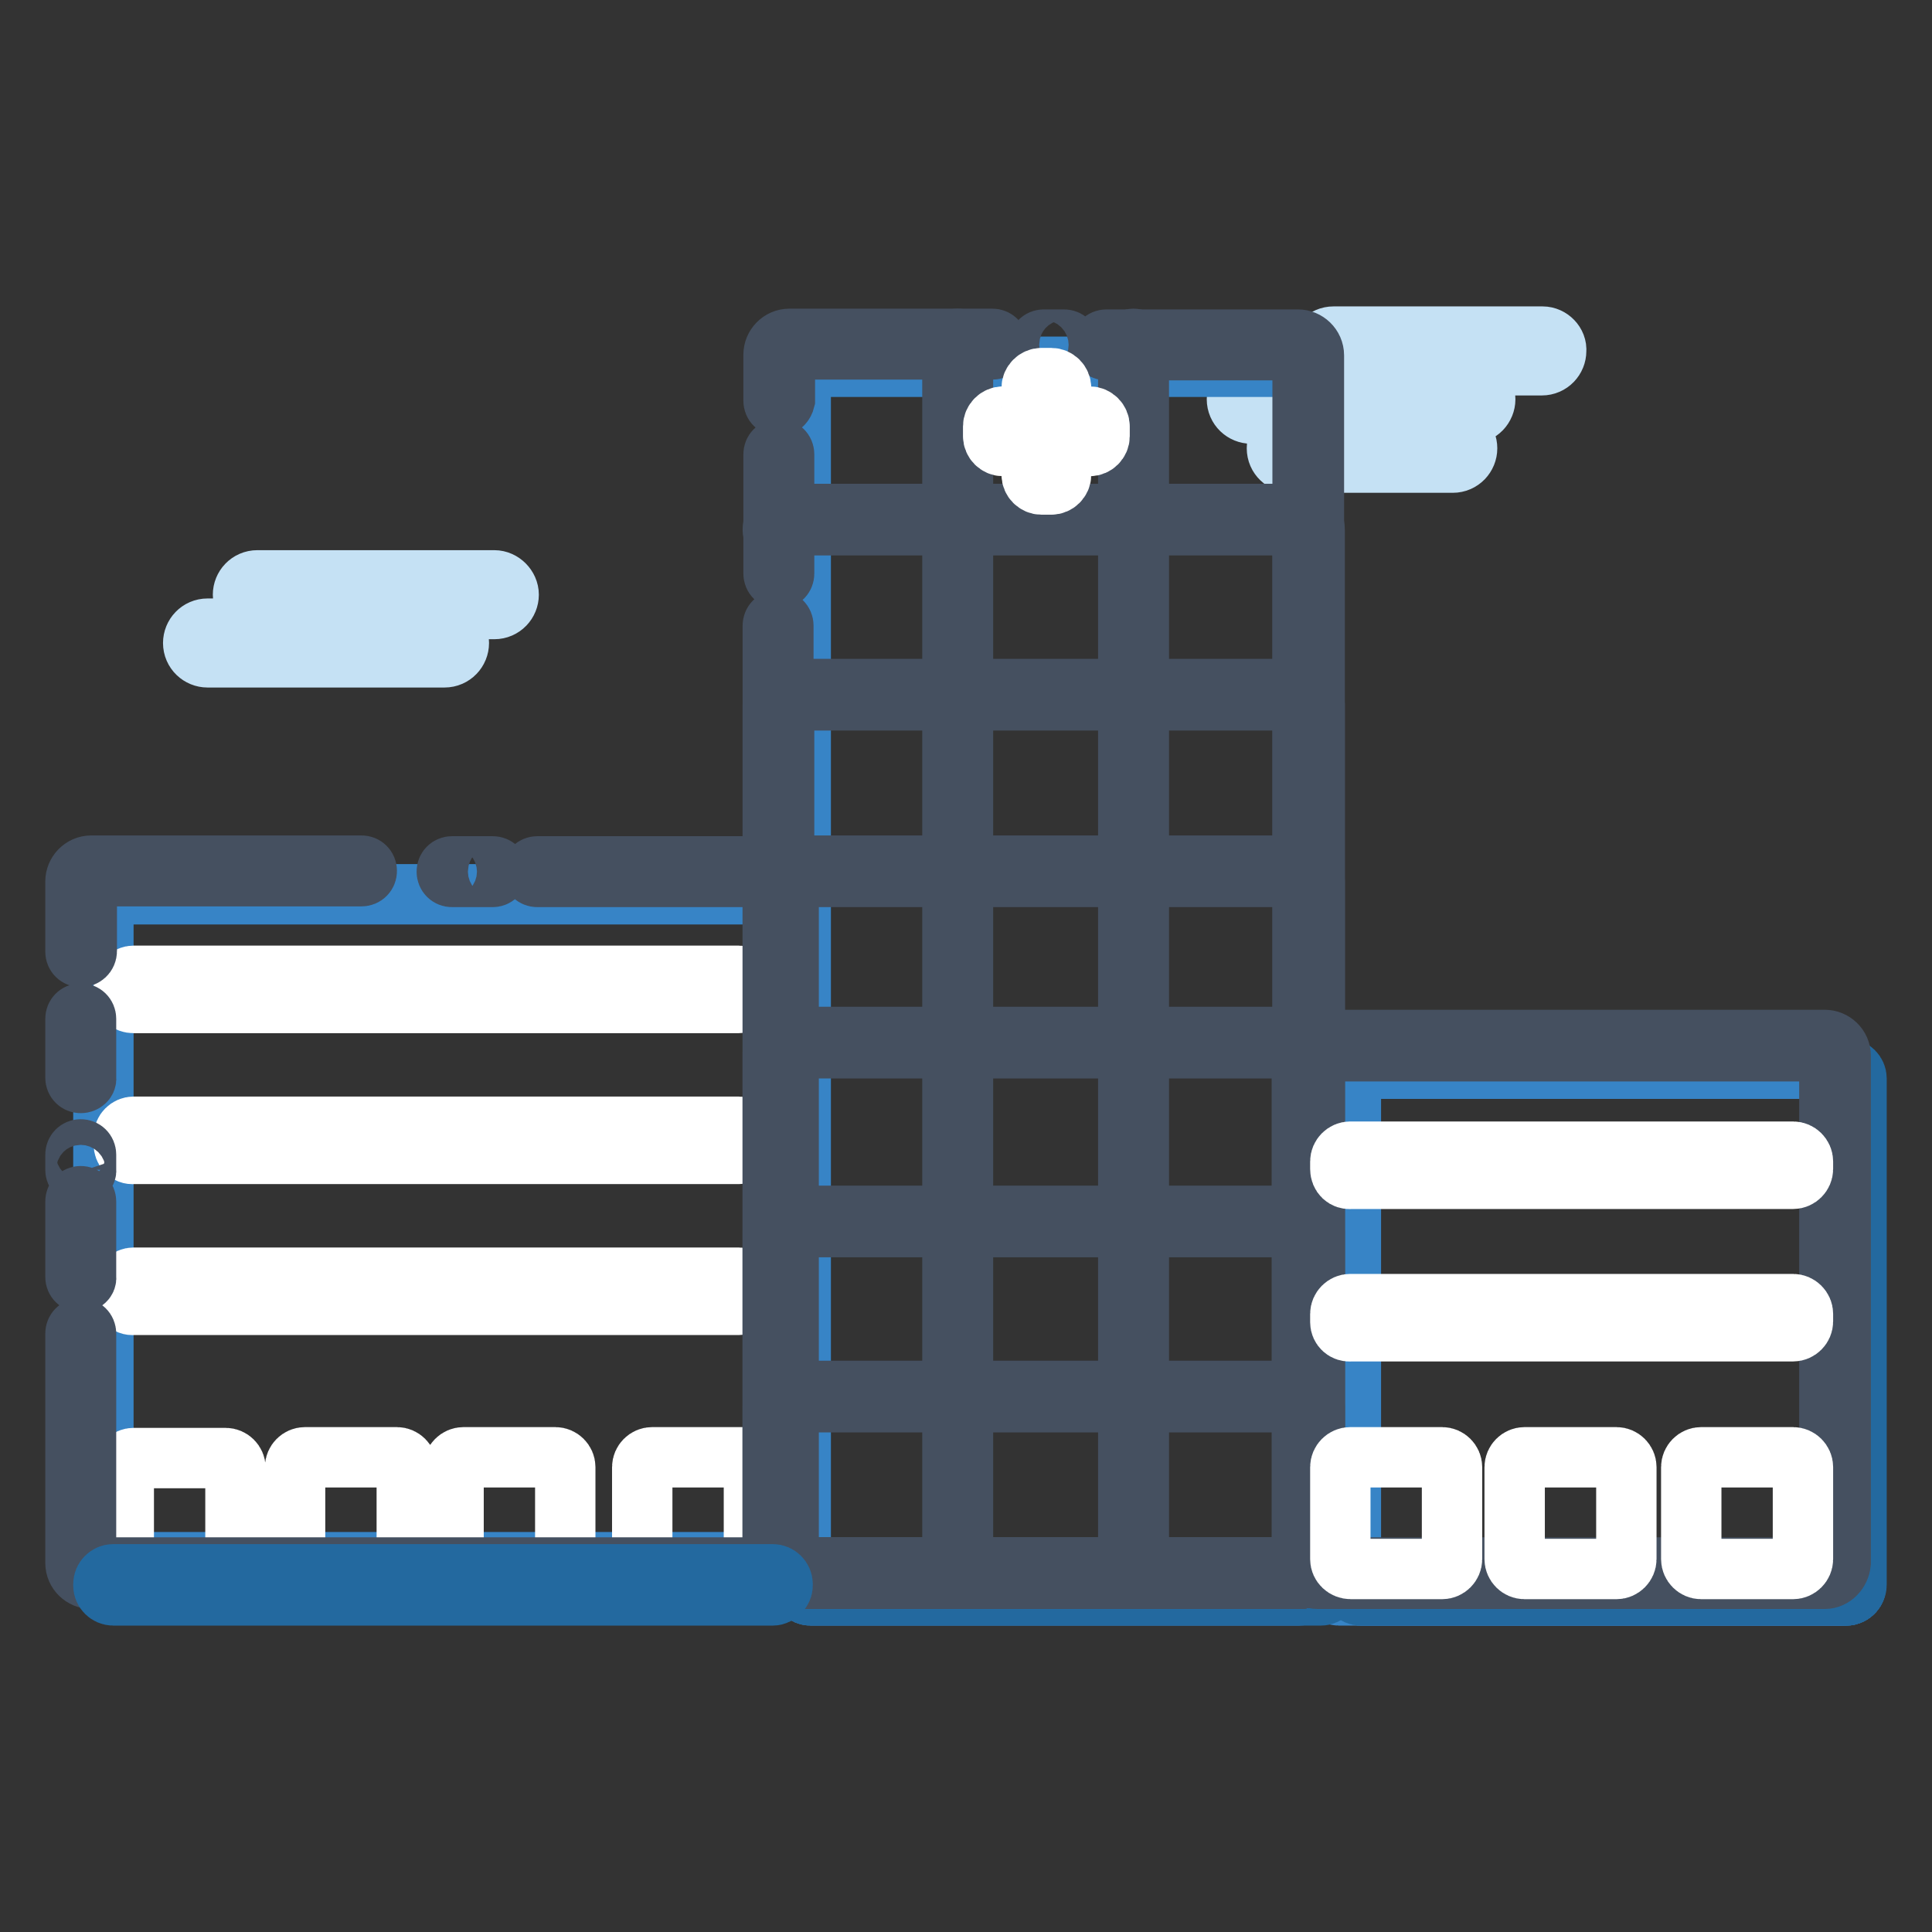 <?xml version="1.0" encoding="utf-8"?>
<!-- Svg Vector Icons : http://www.onlinewebfonts.com/icon -->
<!DOCTYPE svg PUBLIC "-//W3C//DTD SVG 1.1//EN" "http://www.w3.org/Graphics/SVG/1.1/DTD/svg11.dtd">
<svg version="1.1" xmlns="http://www.w3.org/2000/svg" xmlns:xlink="http://www.w3.org/1999/xlink" x="0px" y="0px" viewBox="0 0 256 256" enable-background="new 0 0 256 256" xml:space="preserve">
<rect x="0" y="0" width="256" height="256" fill="#333333" stroke="none"/>
<g> <path stroke-width="8" fill-opacity="0" stroke="#c5e1f4"  d="M204.4,44.6h-27.7c-1.1,0-1.9,0.9-1.9,1.9c0,1.1,0.9,1.9,1.9,1.9h5.6c0.7,0,1.3,0.6,1.3,1.3 c0,0.7-0.6,1.3-1.3,1.3h-16.5c-1.1,0-1.9,0.9-1.9,1.9c0,1.1,0.9,1.9,1.9,1.9h11.7c0.7,0,1.3,0.6,1.3,1.3c0,0.7-0.6,1.3-1.3,1.3h5.5 c-0.7,0-1.3-0.6-1.3-1.3c0-0.7,0.6-1.3,1.3-1.3h11.9c1.1,0,1.9-0.9,1.9-1.9c0-1.1-0.9-1.9-1.9-1.9h-5.4c-0.7,0-1.3-0.6-1.3-1.3 c0-0.7,0.6-1.3,1.3-1.3h14.8c1.1,0,1.9-0.9,1.9-1.9C206.3,45.5,205.4,44.6,204.4,44.6L204.4,44.6z M192.5,57.5h-21.4 c-1.1,0-1.9,0.9-1.9,1.9c0,1.1,0.9,1.9,1.9,1.9h21.4c1.1,0,1.9-0.9,1.9-1.9C194.4,58.4,193.6,57.5,192.5,57.5z"/> <path stroke-width="8" fill-opacity="0" stroke="#3784c6"  d="M102.4,207H15c-0.7,0-1.3-0.6-1.3-1.3v-85.9c0-0.7,0.6-1.3,1.3-1.3h87.4c0.7,0,1.3,0.6,1.3,1.3v85.9 C103.7,206.4,103.1,207,102.4,207z M244.6,211.4h-64.3c-0.7,0-1.3-0.6-1.3-1.3v-67.2c0-0.7,0.6-1.3,1.3-1.3h64.3 c0.7,0,1.3,0.6,1.3,1.3V210C246,210.7,245.4,211.4,244.6,211.4z"/> <path stroke-width="8" fill-opacity="0" stroke="#3784c6"  d="M244.6,211.4h-67.2c-0.7,0-1.3-0.6-1.3-1.3v-67.2c0-0.7,0.6-1.3,1.3-1.3h67.2c0.7,0,1.3,0.6,1.3,1.3V210 C246,210.7,245.4,211.4,244.6,211.4z"/> <path stroke-width="8" fill-opacity="0" stroke="#23699f"  d="M244.6,211.4h-64.3c-0.7,0-1.3-0.6-1.3-1.3v-0.2c0-0.7,0.6-1.3,1.3-1.3h64.3c0.7,0,1.3,0.6,1.3,1.3v0.2 C246,210.7,245.4,211.4,244.6,211.4z"/> <path stroke-width="8" fill-opacity="0" stroke="#23699f"  d="M244.7,211.4h-0.2c-0.7,0-1.3-0.6-1.3-1.3v-67.2c0-0.7,0.6-1.3,1.3-1.3h0.2c0.7,0,1.3,0.6,1.3,1.3V210 C246,210.7,245.4,211.4,244.7,211.4z"/> <path stroke-width="8" fill-opacity="0" stroke="#3784c6"  d="M172.1,211.4h-64.7c-0.7,0-1.3-0.6-1.3-1.3V49.9c0-0.7,0.6-1.3,1.3-1.3h64.7c0.7,0,1.3,0.6,1.3,1.3V210 C173.5,210.7,172.9,211.4,172.1,211.4z"/> <path stroke-width="8" fill-opacity="0" stroke="#23699f"  d="M175,211.4h-67.6c-0.7,0-1.3-0.6-1.3-1.3v-0.2c0-0.7,0.6-1.3,1.3-1.3H175c0.7,0,1.3,0.6,1.3,1.3v0.2 C176.4,210.7,175.8,211.4,175,211.4z"/> <path stroke-width="8" fill-opacity="0" stroke="#ffffff"  d="M16.4,131.6v-1c0-0.7,0.6-1.3,1.3-1.3h80.2c0.7,0,1.3,0.6,1.3,1.3v1c0,0.7-0.6,1.3-1.3,1.3H17.7 C16.9,132.9,16.4,132.4,16.4,131.6z M16.4,151.6v-1c0-0.7,0.6-1.3,1.3-1.3h80.2c0.7,0,1.3,0.6,1.3,1.3v1c0,0.7-0.6,1.3-1.3,1.3 H17.7C16.9,153,16.4,152.3,16.4,151.6z M16.4,171.6v-1c0-0.7,0.6-1.3,1.3-1.3h80.2c0.7,0,1.3,0.6,1.3,1.3v1c0,0.7-0.6,1.3-1.3,1.3 H17.7C16.9,173,16.4,172.3,16.4,171.6z M16.4,206.7v-12.2c0-0.7,0.6-1.3,1.3-1.3h12.2c0.7,0,1.3,0.6,1.3,1.3v12.2 c0,0.7-0.6,1.3-1.3,1.3H17.7C16.9,208.1,16.4,207.5,16.4,206.7z M39.1,206.6v-12.2c0-0.7,0.6-1.3,1.3-1.3h12.2 c0.7,0,1.3,0.6,1.3,1.3v12.2c0,0.7-0.6,1.3-1.3,1.3H40.4C39.6,207.9,39.1,207.3,39.1,206.6z M60.1,206.6v-12.2 c0-0.7,0.6-1.3,1.3-1.3h12.2c0.7,0,1.3,0.6,1.3,1.3v12.2c0,0.7-0.6,1.3-1.3,1.3H61.5C60.7,207.9,60.1,207.3,60.1,206.6z  M85.1,206.6v-12.2c0-0.7,0.6-1.3,1.3-1.3h12.2c0.7,0,1.3,0.6,1.3,1.3v12.2c0,0.7-0.6,1.3-1.3,1.3H86.4 C85.7,207.9,85.1,207.3,85.1,206.6z"/> <path stroke-width="8" fill-opacity="0" stroke="#455060"  d="M10.7,155.7c-0.4,0-0.7-0.3-0.7-0.7v-2c0-0.4,0.3-0.7,0.7-0.7s0.7,0.3,0.7,0.7v2 C11.5,155.3,11.1,155.7,10.7,155.7z M10.7,169.9c-0.4,0-0.7-0.3-0.7-0.7v-10c0-0.4,0.3-0.7,0.7-0.7s0.7,0.3,0.7,0.7v10 C11.5,169.6,11.1,169.9,10.7,169.9z M102.4,209.2H12.1c-1.1,0-2.1-0.9-2.1-2.1v-30.4c0-0.4,0.3-0.7,0.7-0.7s0.7,0.3,0.7,0.7v30.4 c0,0.3,0.3,0.6,0.6,0.6h90.3c0.3,0,0.6-0.3,0.6-0.6v-90.3c0-0.3-0.3-0.6-0.6-0.6H71.2c-0.4,0-0.7-0.3-0.7-0.7 c0-0.4,0.3-0.7,0.7-0.7h31.2c1.1,0,2.1,0.9,2.1,2.1v90.3C104.4,208.2,103.5,209.2,102.4,209.2z M65.3,116.2h-5.4 c-0.4,0-0.7-0.3-0.7-0.7c0-0.4,0.3-0.7,0.7-0.7h5.4c0.4,0,0.7,0.3,0.7,0.7C66,115.8,65.7,116.2,65.3,116.2z M10.7,126.8 c-0.4,0-0.7-0.3-0.7-0.7v-9.3c0-1.1,0.9-2.1,2.1-2.1h35.8c0.4,0,0.7,0.3,0.7,0.7c0,0.4-0.3,0.7-0.7,0.7H12.1 c-0.3,0-0.6,0.3-0.6,0.6v9.3C11.5,126.5,11.1,126.8,10.7,126.8z M10.7,143.5c-0.4,0-0.7-0.3-0.7-0.7V135c0-0.4,0.3-0.7,0.7-0.7 s0.7,0.3,0.7,0.7v7.8C11.5,143.2,11.1,143.5,10.7,143.5z M241.8,209.2h-67.2c-1.1,0-2.1-0.9-2.1-2.1v-67.2c0-1.1,0.9-2.1,2.1-2.1 h67.2c1.1,0,2.1,0.9,2.1,2.1v67.2C243.8,208.2,242.9,209.2,241.8,209.2z M174.6,139.3c-0.3,0-0.6,0.3-0.6,0.6v67.2 c0,0.3,0.3,0.6,0.6,0.6h67.2c0.3,0,0.6-0.3,0.6-0.6v-67.2c0-0.3-0.3-0.6-0.6-0.6H174.6z"/> <path stroke-width="8" fill-opacity="0" stroke="#455060"  d="M172.1,209.2h-67.6c-1.1,0-2.1-0.9-2.1-2.1V82.9c0-0.4,0.3-0.7,0.7-0.7s0.7,0.3,0.7,0.7v124.2 c0,0.3,0.3,0.6,0.6,0.6h67.6c0.3,0,0.6-0.3,0.6-0.6V47c0-0.3-0.3-0.6-0.6-0.6h-25.4c-0.4,0-0.7-0.3-0.7-0.7c0-0.4,0.3-0.7,0.7-0.7 h25.4c1.1,0,2.1,0.9,2.1,2.1v160.1C174.2,208.2,173.3,209.2,172.1,209.2z M141,46.4h-2.7c-0.4,0-0.7-0.3-0.7-0.7 c0-0.4,0.3-0.7,0.7-0.7h2.7c0.4,0,0.7,0.3,0.7,0.7C141.7,46,141.4,46.4,141,46.4z M103.2,53.8c-0.4,0-0.7-0.3-0.7-0.7V47 c0-1.1,0.9-2.1,2.1-2.1h26.9c0.4,0,0.7,0.3,0.7,0.7c0,0.4-0.3,0.7-0.7,0.7h-26.9c-0.3,0-0.6,0.3-0.6,0.6V53 C103.9,53.4,103.6,53.8,103.2,53.8z M103.2,76.7c-0.4,0-0.7-0.3-0.7-0.7V60.2c0-0.4,0.3-0.7,0.7-0.7s0.7,0.3,0.7,0.7V76 C103.9,76.4,103.6,76.7,103.2,76.7z"/> <path stroke-width="8" fill-opacity="0" stroke="#455060"  d="M172.1,209.2h-67.6c-1.1,0-2.1-0.9-2.1-2.1c0-0.4,0.3-0.7,0.7-0.7s0.7,0.3,0.7,0.7c0,0.3,0.3,0.6,0.6,0.6 h67.6c0.3,0,0.6-0.3,0.6-0.6V70.2c0-0.3-0.3-0.6-0.6-0.6h-67.6c-0.3,0-0.6,0.3-0.6,0.6c0,0.4-0.3,0.7-0.7,0.7s-0.7-0.3-0.7-0.7 c0-1.1,0.9-2.1,2.1-2.1h67.6c1.1,0,2.1,0.9,2.1,2.1v136.8C174.2,208.2,173.3,209.2,172.1,209.2z"/> <path stroke-width="8" fill-opacity="0" stroke="#455060"  d="M172.1,209.2h-67.6c-1.1,0-2.1-0.9-2.1-2.1V93.4c0-1.1,0.9-2.1,2.1-2.1h67.6c1.1,0,2.1,0.9,2.1,2.1v113.7 C174.2,208.2,173.3,209.2,172.1,209.2z M104.5,92.8c-0.3,0-0.6,0.3-0.6,0.6v113.7c0,0.3,0.3,0.6,0.6,0.6h67.6 c0.3,0,0.6-0.3,0.6-0.6V93.4c0-0.3-0.3-0.6-0.6-0.6H104.5z"/> <path stroke-width="8" fill-opacity="0" stroke="#455060"  d="M172.1,209.2h-67.6c-1.1,0-2.1-0.9-2.1-2.1v-90.3c0-1.1,0.9-2.1,2.1-2.1h67.6c1.1,0,2.1,0.9,2.1,2.1v90.3 C174.2,208.2,173.3,209.2,172.1,209.2z M104.5,116.2c-0.3,0-0.6,0.3-0.6,0.6v90.3c0,0.3,0.3,0.6,0.6,0.6h67.6 c0.3,0,0.6-0.3,0.6-0.6v-90.3c0-0.3-0.3-0.6-0.6-0.6H104.5z"/> <path stroke-width="8" fill-opacity="0" stroke="#455060"  d="M172.1,209.2h-67.6c-1.1,0-2.1-0.9-2.1-2.1v-67.6c0-1.1,0.9-2.1,2.1-2.1h67.6c1.1,0,2.1,0.9,2.1,2.1v67.6 C174.2,208.2,173.3,209.2,172.1,209.2z M104.5,138.9c-0.3,0-0.6,0.3-0.6,0.6v67.6c0,0.3,0.3,0.6,0.6,0.6h67.6 c0.3,0,0.6-0.3,0.6-0.6v-67.6c0-0.3-0.3-0.6-0.6-0.6H104.5L104.5,138.9z"/> <path stroke-width="8" fill-opacity="0" stroke="#455060"  d="M172.1,209.2h-67.6c-1.1,0-2.1-0.9-2.1-2.1v-43.9c0-1.1,0.9-2.1,2.1-2.1h67.6c1.1,0,2.1,0.9,2.1,2.1v43.9 C174.2,208.2,173.3,209.2,172.1,209.2z M104.5,162.6c-0.3,0-0.6,0.3-0.6,0.6v43.9c0,0.3,0.3,0.6,0.6,0.6h67.6 c0.3,0,0.6-0.3,0.6-0.6v-43.9c0-0.3-0.3-0.6-0.6-0.6H104.5z"/> <path stroke-width="8" fill-opacity="0" stroke="#455060"  d="M172.1,209.2h-67.6c-1.1,0-2.1-0.9-2.1-2.1v-20.7c0-1.1,0.9-2.1,2.1-2.1h67.6c1.1,0,2.1,0.9,2.1,2.1v20.7 C174.2,208.2,173.3,209.2,172.1,209.2z M104.5,185.8c-0.3,0-0.6,0.3-0.6,0.6v20.7c0,0.3,0.3,0.6,0.6,0.6h67.6 c0.3,0,0.6-0.3,0.6-0.6v-20.7c0-0.3-0.3-0.6-0.6-0.6H104.5z"/> <path stroke-width="8" fill-opacity="0" stroke="#455060"  d="M126.9,207.5c-0.4,0-0.7-0.3-0.7-0.7V45.6c0-0.4,0.3-0.7,0.7-0.7s0.7,0.3,0.7,0.7v161.1 C127.7,207.2,127.3,207.5,126.9,207.5z M150.2,207.5c-0.4,0-0.7-0.3-0.7-0.7V45.6c0-0.4,0.3-0.7,0.7-0.7c0.4,0,0.7,0.3,0.7,0.7 v161.1C150.9,207.2,150.6,207.5,150.2,207.5z"/> <path stroke-width="8" fill-opacity="0" stroke="#ffffff"  d="M140.6,53.9v-2.5c0-0.7-0.6-1.3-1.3-1.3h-1.3c-0.7,0-1.3,0.6-1.3,1.3v2.5c0,0.7-0.6,1.3-1.3,1.3h-2.5 c-0.7,0-1.3,0.6-1.3,1.3v1.3c0,0.7,0.6,1.3,1.3,1.3h2.5c0.7,0,1.3,0.6,1.3,1.3v2.5c0,0.7,0.6,1.3,1.3,1.3h1.3 c0.7,0,1.3-0.6,1.3-1.3v-2.5c0-0.7,0.6-1.3,1.3-1.3h2.5c0.7,0,1.3-0.6,1.3-1.3v-1.3c0-0.7-0.6-1.3-1.3-1.3h-2.5 C141.2,55.2,140.6,54.6,140.6,53.9z M177.6,154.9v-1c0-0.7,0.6-1.3,1.3-1.3h58.7c0.7,0,1.3,0.6,1.3,1.3v1c0,0.7-0.6,1.3-1.3,1.3 H179C178.2,156.3,177.6,155.7,177.6,154.9z M177.6,175.2v-1.1c0-0.7,0.6-1.3,1.3-1.3h58.7c0.7,0,1.3,0.6,1.3,1.3v1 c0,0.7-0.6,1.3-1.3,1.3H179C178.2,176.5,177.6,175.9,177.6,175.2z M177.6,206.6v-12.2c0-0.7,0.6-1.3,1.3-1.3h12.2 c0.7,0,1.3,0.6,1.3,1.3v12.2c0,0.7-0.6,1.3-1.3,1.3H179C178.2,207.9,177.6,207.3,177.6,206.6z M200.7,206.6v-12.2 c0-0.7,0.6-1.3,1.3-1.3h12.2c0.7,0,1.3,0.6,1.3,1.3v12.2c0,0.7-0.6,1.3-1.3,1.3h-12.2C201.3,207.9,200.7,207.3,200.7,206.6z  M224.1,206.6v-12.2c0-0.7,0.6-1.3,1.3-1.3h12.2c0.7,0,1.3,0.6,1.3,1.3v12.2c0,0.7-0.6,1.3-1.3,1.3h-12.2 C224.7,207.9,224.1,207.3,224.1,206.6z"/> <path stroke-width="8" fill-opacity="0" stroke="#23699f"  d="M102.4,211.4H15c-0.7,0-1.3-0.6-1.3-1.3v-0.2c0-0.7,0.6-1.3,1.3-1.3h87.4c0.7,0,1.3,0.6,1.3,1.3v0.2 C103.7,210.7,103.1,211.4,102.4,211.4z"/> <path stroke-width="8" fill-opacity="0" stroke="#c5e1f4"  d="M65.5,76.9H34.1c-1.1,0-1.9,0.9-1.9,1.9s0.9,1.9,1.9,1.9h7.8c0.7,0,1.3,0.6,1.3,1.3c0,0.7-0.6,1.3-1.3,1.3 H27.5c-1.1,0-1.9,0.9-1.9,1.9c0,1.1,0.9,1.9,1.9,1.9h31.4c1.1,0,1.9-0.9,1.9-1.9c0-1.1-0.9-1.9-1.9-1.9h-9.7 c-0.7,0-1.3-0.6-1.3-1.3c0-0.7,0.6-1.3,1.3-1.3h16.3c1.1,0,1.9-0.9,1.9-1.9C67.4,77.8,66.5,76.9,65.5,76.9z"/></g>
</svg>